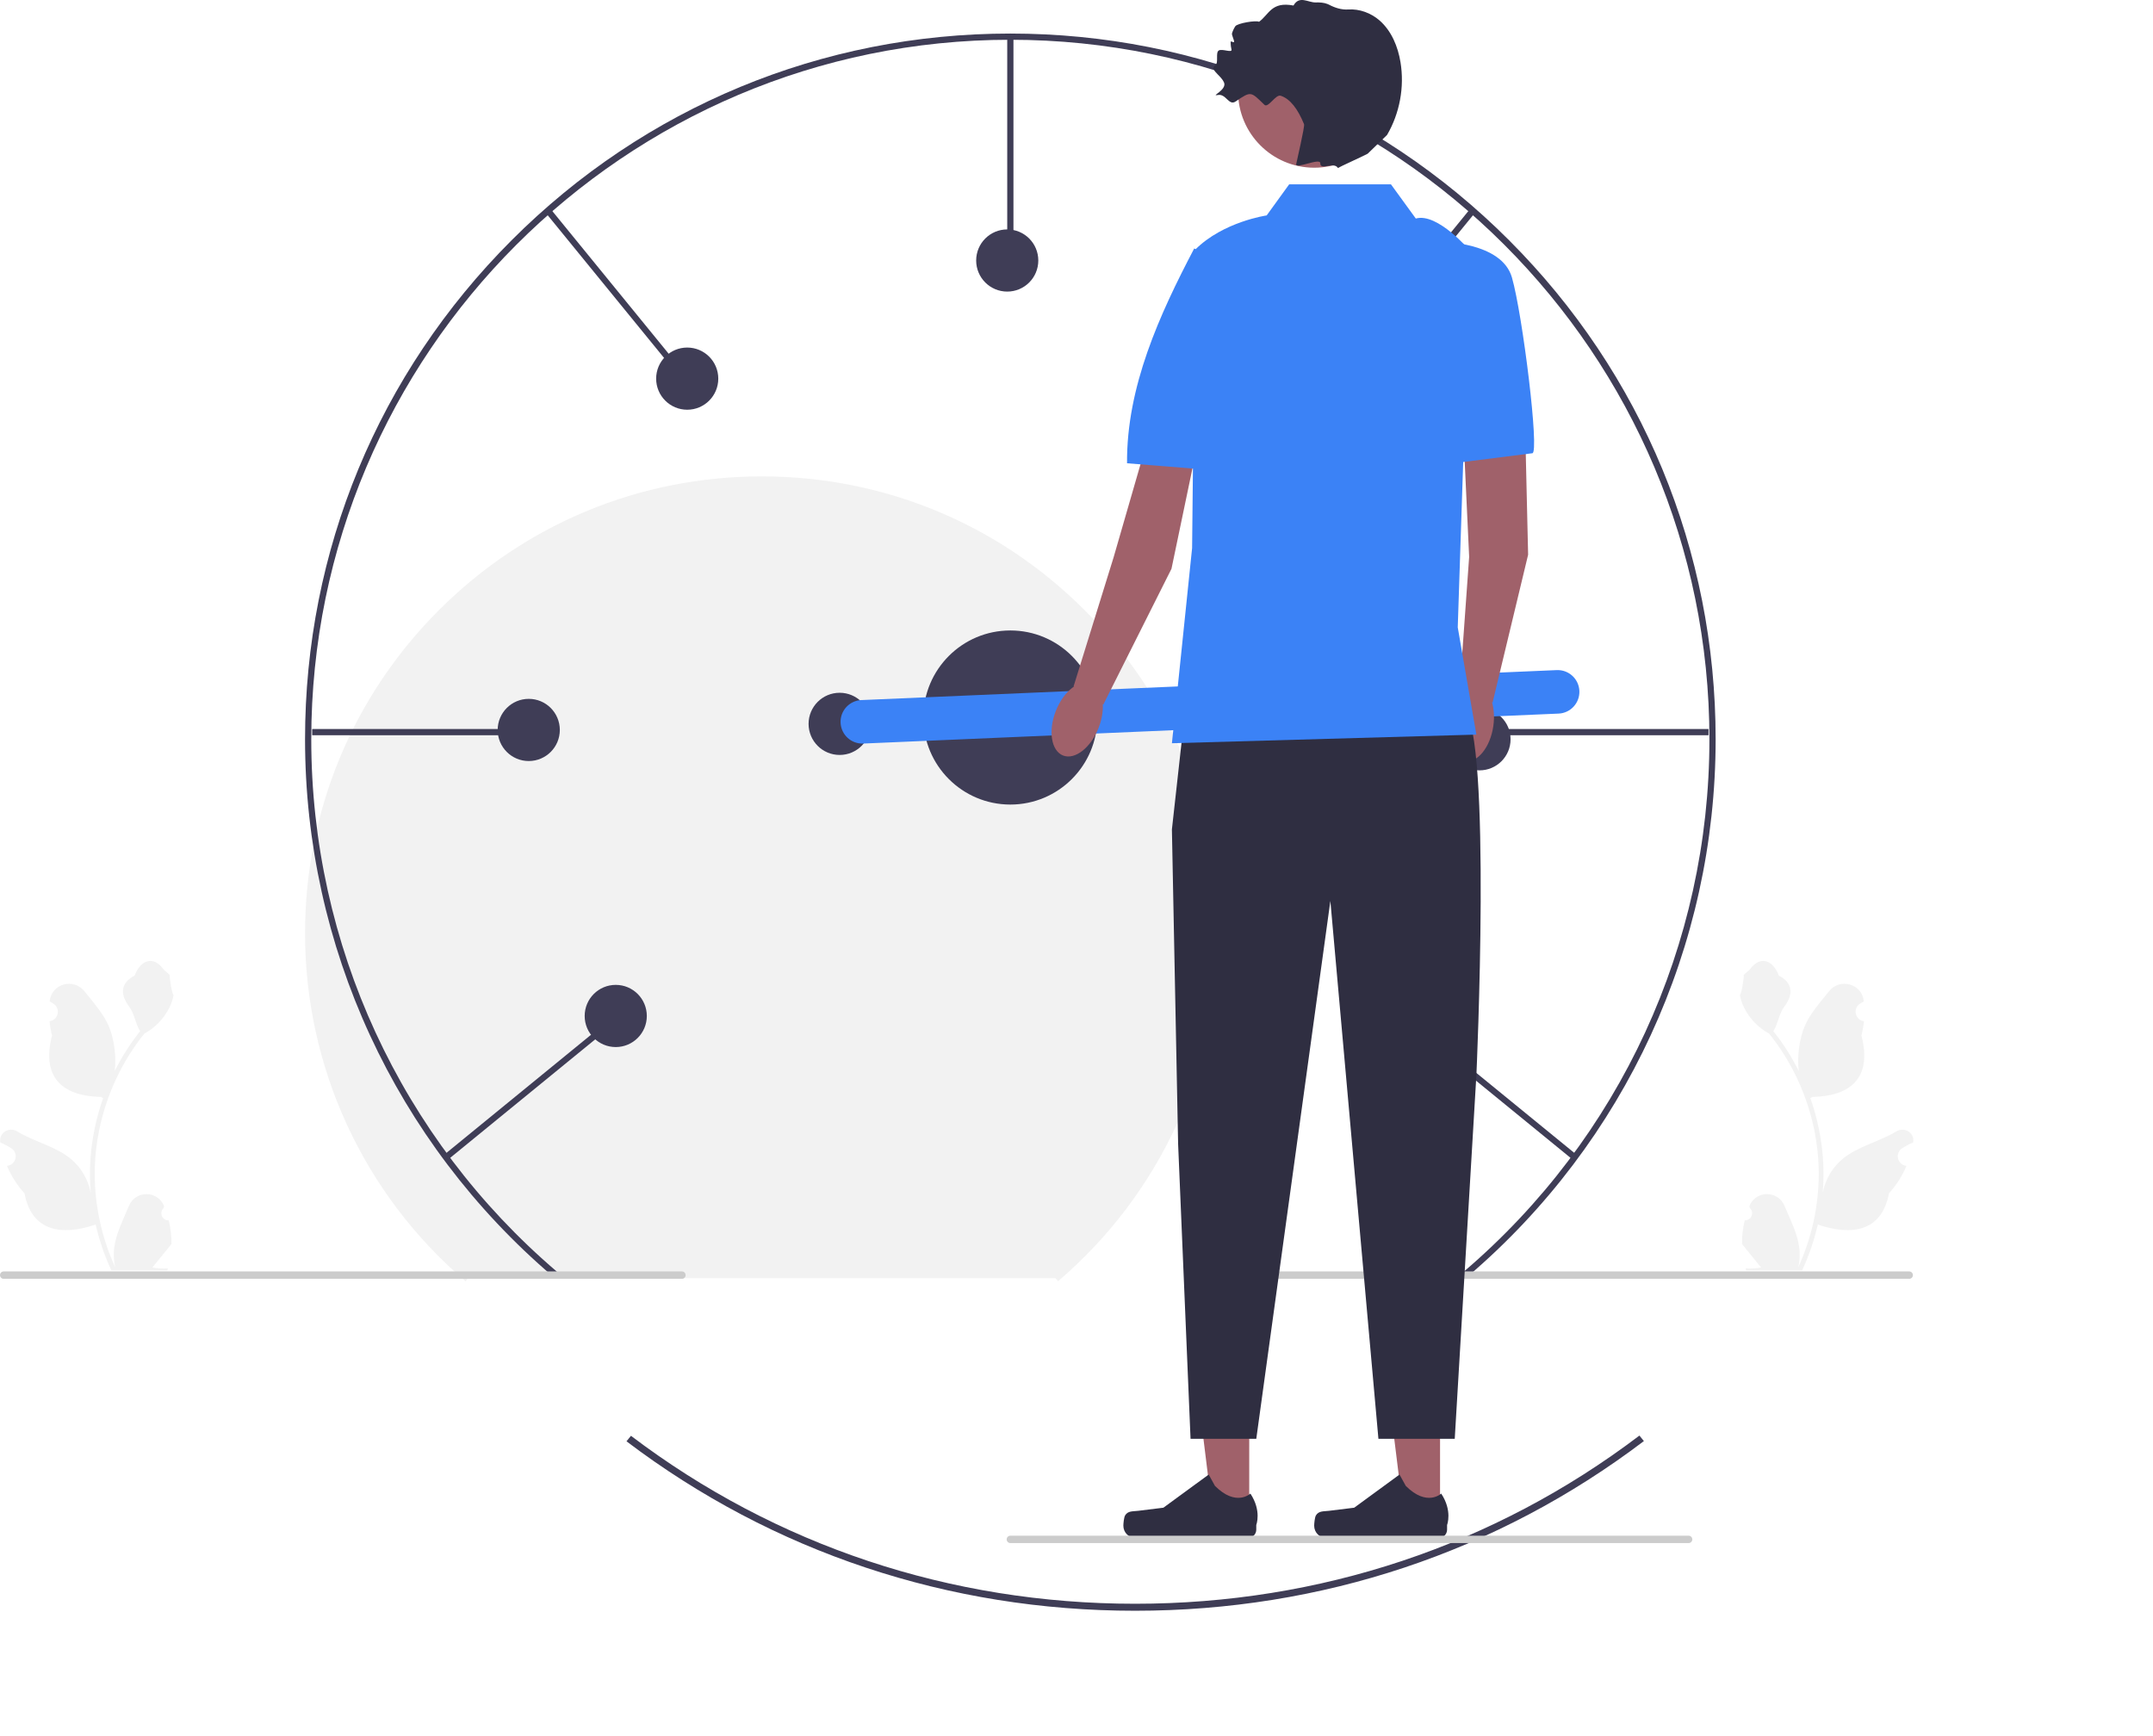 <svg width="548" height="442" viewBox="0 0 548 442" fill="none" xmlns="http://www.w3.org/2000/svg">
<path d="M288.899 410.025C241.467 410.025 196.708 395.11 159.461 366.893L160.597 365.491C197.517 393.46 241.883 408.244 288.899 408.244C335.952 408.244 380.345 393.439 417.28 365.43L418.417 366.832C381.154 395.089 336.368 410.025 288.899 410.025Z" fill="#3F3D56"/>
<path d="M444.091 310.633C445.724 310.735 446.627 308.704 445.391 307.52L445.268 307.031C445.284 306.991 445.301 306.952 445.317 306.913C446.969 302.971 452.569 302.998 454.207 306.946C455.661 310.451 457.512 313.961 457.968 317.666C458.172 319.302 458.081 320.968 457.718 322.573C461.125 315.126 462.918 306.994 462.918 298.815C462.918 296.76 462.805 294.706 462.575 292.656C462.386 290.979 462.126 289.313 461.789 287.662C459.965 278.737 456.017 270.237 450.322 263.137C447.584 261.639 445.301 259.298 443.922 256.492C443.426 255.48 443.038 254.391 442.854 253.282C443.166 253.323 444.029 248.574 443.794 248.283C444.228 247.624 445.005 247.296 445.479 246.653C447.838 243.453 451.087 244.011 452.784 248.36C456.407 250.19 456.442 253.225 454.219 256.145C452.804 258.002 452.61 260.515 451.369 262.503C451.497 262.667 451.629 262.825 451.757 262.989C454.099 265.994 456.124 269.225 457.831 272.619C457.349 268.847 458.061 264.303 459.276 261.374C460.658 258.036 463.25 255.225 465.532 252.34C468.273 248.874 473.893 250.387 474.376 254.78C474.381 254.823 474.385 254.865 474.39 254.908C474.051 255.099 473.719 255.302 473.395 255.517C471.544 256.741 472.184 259.611 474.376 259.95L474.426 259.958C474.303 261.179 474.094 262.391 473.787 263.582C476.715 274.911 470.394 279.038 461.37 279.223C461.171 279.325 460.977 279.427 460.777 279.524C461.692 282.101 462.422 284.743 462.964 287.422C463.449 289.788 463.786 292.18 463.975 294.583C464.21 297.614 464.189 300.66 463.934 303.686L463.949 303.579C464.598 300.246 466.406 297.134 469.032 294.976C472.943 291.761 478.469 290.577 482.688 287.993C484.719 286.749 487.322 288.357 486.967 290.713L486.95 290.826C486.322 291.081 485.709 291.378 485.116 291.71C484.777 291.902 484.445 292.105 484.121 292.32C482.271 293.544 482.91 296.414 485.102 296.753L485.152 296.76C485.188 296.765 485.219 296.771 485.254 296.776C484.176 299.337 482.675 301.713 480.795 303.763C478.965 313.653 471.103 314.591 462.693 311.711H462.688C461.768 315.719 460.425 319.634 458.699 323.366H444.448C444.397 323.207 444.351 323.044 444.305 322.885C445.622 322.967 446.95 322.89 448.248 322.65C447.191 321.352 446.133 320.043 445.076 318.745C445.05 318.719 445.03 318.694 445.01 318.668C444.473 318.004 443.932 317.344 443.395 316.68L443.395 316.679C443.362 314.639 443.606 312.606 444.091 310.633Z" fill="#F2F2F2"/>
<path d="M42.942 310.633C41.308 310.735 40.405 308.704 41.641 307.52L41.764 307.031C41.748 306.991 41.731 306.952 41.715 306.913C40.063 302.971 34.463 302.998 32.825 306.946C31.371 310.451 29.52 313.961 29.064 317.666C28.86 319.302 28.952 320.968 29.314 322.573C25.907 315.126 24.115 306.994 24.115 298.815C24.115 296.76 24.227 294.706 24.457 292.656C24.646 290.979 24.906 289.313 25.243 287.662C27.067 278.737 31.015 270.237 36.711 263.137C39.448 261.639 41.732 259.298 43.111 256.492C43.606 255.48 43.994 254.391 44.178 253.282C43.867 253.323 43.003 248.574 43.238 248.283C42.804 247.624 42.027 247.296 41.553 246.653C39.194 243.453 35.945 244.011 34.248 248.36C30.625 250.19 30.59 253.225 32.813 256.145C34.228 258.002 34.422 260.515 35.663 262.503C35.536 262.667 35.403 262.825 35.275 262.989C32.934 265.994 30.908 269.225 29.201 272.619C29.683 268.847 28.971 264.303 27.756 261.374C26.374 258.036 23.783 255.225 21.501 252.34C18.76 248.874 13.139 250.387 12.656 254.78C12.651 254.823 12.647 254.865 12.642 254.908C12.981 255.099 13.313 255.302 13.638 255.517C15.488 256.741 14.848 259.611 12.656 259.95L12.607 259.958C12.729 261.179 12.939 262.391 13.245 263.582C10.318 274.911 16.638 279.038 25.662 279.223C25.861 279.325 26.056 279.427 26.255 279.524C25.34 282.101 24.61 284.743 24.069 287.422C23.583 289.788 23.246 292.18 23.057 294.583C22.822 297.614 22.843 300.66 23.098 303.686L23.083 303.579C22.434 300.246 20.626 297.134 18 294.976C14.089 291.761 8.564 290.577 4.344 287.993C2.313 286.749 -0.29 288.357 0.065 290.713L0.082 290.826C0.71 291.081 1.323 291.378 1.916 291.71C2.255 291.902 2.587 292.105 2.911 292.32C4.761 293.544 4.122 296.414 1.93 296.753L1.88 296.76C1.844 296.765 1.814 296.771 1.778 296.776C2.856 299.337 4.357 301.713 6.237 303.763C8.068 313.653 15.93 314.591 24.339 311.711H24.344C25.264 315.719 26.607 319.634 28.334 323.366H42.585C42.636 323.207 42.682 323.044 42.728 322.885C41.41 322.967 40.082 322.89 38.784 322.65C39.842 321.352 40.899 320.043 41.956 318.745C41.982 318.719 42.002 318.694 42.023 318.668C42.559 318.004 43.1 317.344 43.637 316.68L43.637 316.679C43.671 314.639 43.426 312.606 42.942 310.633Z" fill="#F2F2F2"/>
<path d="M119.15 325.359L118.485 326.139C92.53 303.987 77.643 271.716 77.643 237.602C77.643 206.527 89.735 177.313 111.692 155.34C133.648 133.368 162.842 121.268 193.895 121.268C224.948 121.268 254.141 133.368 276.098 155.34C298.054 177.313 310.146 206.527 310.146 237.602C310.146 271.716 295.26 303.987 269.304 326.139L268.64 325.359" fill="#F2F2F2"/>
<path d="M373.61 324.906L372.583 323.702C412.312 289.796 435.097 240.401 435.097 188.186C435.097 90.001 355.275 10.123 257.161 10.123C159.047 10.123 79.225 90.001 79.225 188.186C79.225 240.401 102.01 289.796 141.739 323.702L140.712 324.906C100.631 290.698 77.643 240.865 77.643 188.186C77.643 140.199 96.316 95.086 130.222 61.156C164.128 27.226 209.209 8.54 257.161 8.54C305.113 8.54 350.195 27.226 384.1 61.156C418.006 95.086 436.679 140.199 436.679 188.186C436.679 240.865 413.691 290.698 373.61 324.906Z" fill="#3F3D56"/>
<path d="M312.377 324.589C312.377 325.112 312.796 325.531 313.318 325.531H485.948C486.47 325.531 486.889 325.112 486.889 324.589C486.889 324.067 486.47 323.648 485.948 323.648H313.318C312.796 323.648 312.377 324.067 312.377 324.589Z" fill="#CCCCCC"/>
<path d="M257.952 9.332H256.37V64.255H257.952V9.332Z" fill="#3F3D56"/>
<path d="M134.346 185.575H79.461V187.158H134.346V185.575Z" fill="#3F3D56"/>
<path d="M139.988 53.004L138.762 54.005L173.464 96.557L174.69 95.556L139.988 53.004Z" fill="#3F3D56"/>
<path d="M155.339 259.394L112.826 294.131L113.826 295.357L156.339 260.619L155.339 259.394Z" fill="#3F3D56"/>
<path d="M434.861 185.575H379.976V187.158H434.861V185.575Z" fill="#3F3D56"/>
<path d="M374.333 53.003L339.633 95.557L340.859 96.558L375.558 54.004L374.333 53.003Z" fill="#3F3D56"/>
<path d="M358.978 259.399L357.979 260.625L400.5 295.352L401.5 294.126L358.978 259.399Z" fill="#3F3D56"/>
<path d="M257.161 204.805C269.391 204.805 279.304 194.884 279.304 182.646C279.304 170.408 269.391 160.487 257.161 160.487C244.932 160.487 235.018 170.408 235.018 182.646C235.018 194.884 244.932 204.805 257.161 204.805Z" fill="#3F3D56"/>
<path d="M359.178 267.324C363.545 267.324 367.086 263.781 367.086 259.41C367.086 255.04 363.545 251.497 359.178 251.497C354.81 251.497 351.27 255.04 351.27 259.41C351.27 263.781 354.81 267.324 359.178 267.324Z" fill="#3F3D56"/>
<path d="M376.576 196.099C380.943 196.099 384.484 192.556 384.484 188.185C384.484 183.815 380.943 180.271 376.576 180.271C372.208 180.271 368.667 183.815 368.667 188.185C368.667 192.556 372.208 196.099 376.576 196.099Z" fill="#3F3D56"/>
<path d="M338.616 104.298C342.984 104.298 346.525 100.755 346.525 96.384C346.525 92.014 342.984 88.471 338.616 88.471C334.249 88.471 330.708 92.014 330.708 96.384C330.708 100.755 334.249 104.298 338.616 104.298Z" fill="#3F3D56"/>
<path d="M256.37 74.225C260.738 74.225 264.278 70.682 264.278 66.312C264.278 61.941 260.738 58.398 256.37 58.398C252.003 58.398 248.462 61.941 248.462 66.312C248.462 70.682 252.003 74.225 256.37 74.225Z" fill="#3F3D56"/>
<path d="M174.915 104.298C179.283 104.298 182.823 100.755 182.823 96.384C182.823 92.014 179.283 88.471 174.915 88.471C170.547 88.471 167.007 92.014 167.007 96.384C167.007 100.755 170.547 104.298 174.915 104.298Z" fill="#3F3D56"/>
<path d="M134.583 193.725C138.95 193.725 142.491 190.182 142.491 185.811C142.491 181.441 138.95 177.897 134.583 177.897C130.215 177.897 126.674 181.441 126.674 185.811C126.674 190.182 130.215 193.725 134.583 193.725Z" fill="#3F3D56"/>
<path d="M156.726 266.533C161.093 266.533 164.634 262.99 164.634 258.619C164.634 254.248 161.093 250.705 156.726 250.705C152.358 250.705 148.817 254.248 148.817 258.619C148.817 262.99 152.358 266.533 156.726 266.533Z" fill="#3F3D56"/>
<path d="M213.714 192.176C218.082 192.176 221.622 188.633 221.622 184.262C221.622 179.891 218.082 176.348 213.714 176.348C209.346 176.348 205.806 179.891 205.806 184.262C205.806 188.633 209.346 192.176 213.714 192.176Z" fill="#3F3D56"/>
<path d="M396.227 170.579L219.246 178.206C216.191 178.337 213.821 180.922 213.953 183.979L213.953 183.979C214.085 187.035 216.667 189.407 219.722 189.275L396.703 181.648C399.758 181.516 402.127 178.932 401.996 175.875C401.864 172.818 399.282 170.447 396.227 170.579Z" fill="#3B82F6"/>
<path d="M317.966 385.977L308.743 385.976L304.355 350.374L317.968 350.375L317.966 385.977Z" fill="#A0616A"/>
<path d="M286.365 385.767C286.078 386.251 285.927 387.814 285.927 388.376C285.927 390.107 287.328 391.509 289.057 391.509H317.621C318.8 391.509 319.756 390.552 319.756 389.372V388.182C319.756 388.182 321.17 384.605 318.26 380.197C318.26 380.197 314.645 383.649 309.242 378.242L307.649 375.354L296.116 383.794L289.723 384.582C288.325 384.754 287.085 384.555 286.365 385.767Z" fill="#2F2E41"/>
<path d="M366.534 385.977L357.31 385.976L352.923 350.374L366.536 350.375L366.534 385.977Z" fill="#A0616A"/>
<path d="M334.933 385.767C334.646 386.251 334.495 387.814 334.495 388.376C334.495 390.107 335.896 391.509 337.625 391.509H366.189C367.368 391.509 368.324 390.552 368.324 389.372V388.182C368.324 388.182 369.737 384.605 366.828 380.197C366.828 380.197 363.212 383.649 357.81 378.242L356.216 375.354L344.684 383.794L338.291 384.582C336.893 384.754 335.653 384.555 334.933 385.767Z" fill="#2F2E41"/>
<path d="M387.975 99.391L388.951 141.203L379.908 178.836L371.489 176.036L373.942 141.754L371.784 95.559L387.975 99.391Z" fill="#A0616A"/>
<path d="M380.09 184.845C380.871 179.452 378.911 174.705 375.711 174.241C372.512 173.777 369.285 177.772 368.504 183.165C367.723 188.557 369.684 193.305 372.884 193.768C376.083 194.232 379.31 190.237 380.09 184.845Z" fill="#A0616A"/>
<path d="M366.691 61.566C366.691 61.566 382.208 61.531 384.829 70.629C387.554 80.09 391.9 115.376 390.02 115.378L370.647 117.828L366.691 61.566Z" fill="#3B82F6"/>
<path d="M306.725 103.847L298.175 144.786L280.817 179.375L273.255 174.733L283.433 141.907L296.574 96.431L306.725 103.847Z" fill="#A0616A"/>
<path d="M279.629 185.268C281.615 180.194 280.784 175.125 277.774 173.945C274.764 172.765 270.714 175.922 268.728 180.995C266.743 186.069 267.573 191.138 270.583 192.318C273.594 193.498 277.644 190.341 279.629 185.268Z" fill="#A0616A"/>
<path d="M303.961 63.249C303.961 63.249 312.446 67.036 314.818 76.203C316.976 84.541 322.313 121.234 306.634 119.511L286.864 117.928C286.723 98.454 295.124 80.093 303.961 63.249Z" fill="#3B82F6"/>
<path d="M301.447 182.646L298.284 211.136L299.866 291.191L303.029 366.248H319.761L338.616 229.338L350.846 366.248H370.274L375.785 273.656C375.785 273.656 379.739 187.394 372.622 180.272C365.505 173.149 301.447 182.646 301.447 182.646Z" fill="#2F2E41"/>
<path d="M354.038 46.923H328.13L322.404 54.837C322.404 54.837 311.333 56.419 304.215 63.542L303.425 139.515L298.284 189.195L375.779 186.998L371.04 159.695L374.197 63.869C374.197 63.869 365.9 54.045 360.364 55.628L354.038 46.923Z" fill="#3B82F6"/>
<path d="M334.508 42.691C345.214 42.691 353.893 34.006 353.893 23.293C353.893 12.579 345.214 3.894 334.508 3.894C323.802 3.894 315.124 12.579 315.124 23.293C315.124 34.006 323.802 42.691 334.508 42.691Z" fill="#A0616A"/>
<path d="M351.163 5.229C348.994 3.318 346.018 2.218 343.178 2.413C341.457 2.531 339.785 1.989 338.258 1.188C338.154 1.133 338.048 1.084 337.941 1.04C336.978 0.641 335.907 0.597 334.865 0.622C332.965 0.668 330.719 -1.238 329.232 1.405C323.601 0.344 323.082 3.618 320.462 5.548C319.719 5.11 314.917 5.908 314.412 6.696C314.027 7.297 313.76 7.908 313.578 8.502C313.462 8.883 314.165 10.274 314.112 10.632C314.058 10.991 313.249 10.319 313.242 10.64C313.224 11.5 313.344 12.198 313.445 12.587C313.702 13.581 311.066 12.308 310.201 12.859C309.336 13.411 310.218 15.961 309.372 16.542C308.362 17.234 309.031 17.999 309.91 18.904C310.517 19.527 311.224 20.217 311.551 20.995C312.353 22.901 307.947 24.591 309.974 24.188C312.067 23.772 312.749 27.031 314.51 25.826C318.493 23.098 318.349 23.322 321.826 26.672C322.791 27.603 324.687 23.959 325.963 24.368C328.368 25.139 330.333 27.721 331.921 31.624C332.146 32.177 330.015 41.19 329.917 41.779C329.689 43.149 336.066 40.056 336.049 41.551C336.027 43.524 339.532 41.038 340.54 42.767C340.667 42.609 347.776 39.374 348.117 39.122L353.043 34.358C356.272 28.828 357.505 22.159 356.466 15.839C355.812 11.859 354.188 7.895 351.163 5.229Z" fill="#2F2E41"/>
<path d="M256.229 391.858C256.229 392.38 256.648 392.799 257.17 392.799H429.799C430.321 392.799 430.741 392.38 430.741 391.858C430.741 391.335 430.321 390.916 429.799 390.916H257.17C256.648 390.916 256.229 391.335 256.229 391.858Z" fill="#CCCCCC"/>
<path d="M0 324.589C0 325.112 0.419 325.531 0.941 325.531H173.571C174.093 325.531 174.512 325.112 174.512 324.589C174.512 324.067 174.093 323.648 173.571 323.648H0.941C0.419 323.648 0 324.067 0 324.589Z" fill="#CCCCCC"/>
</svg>
